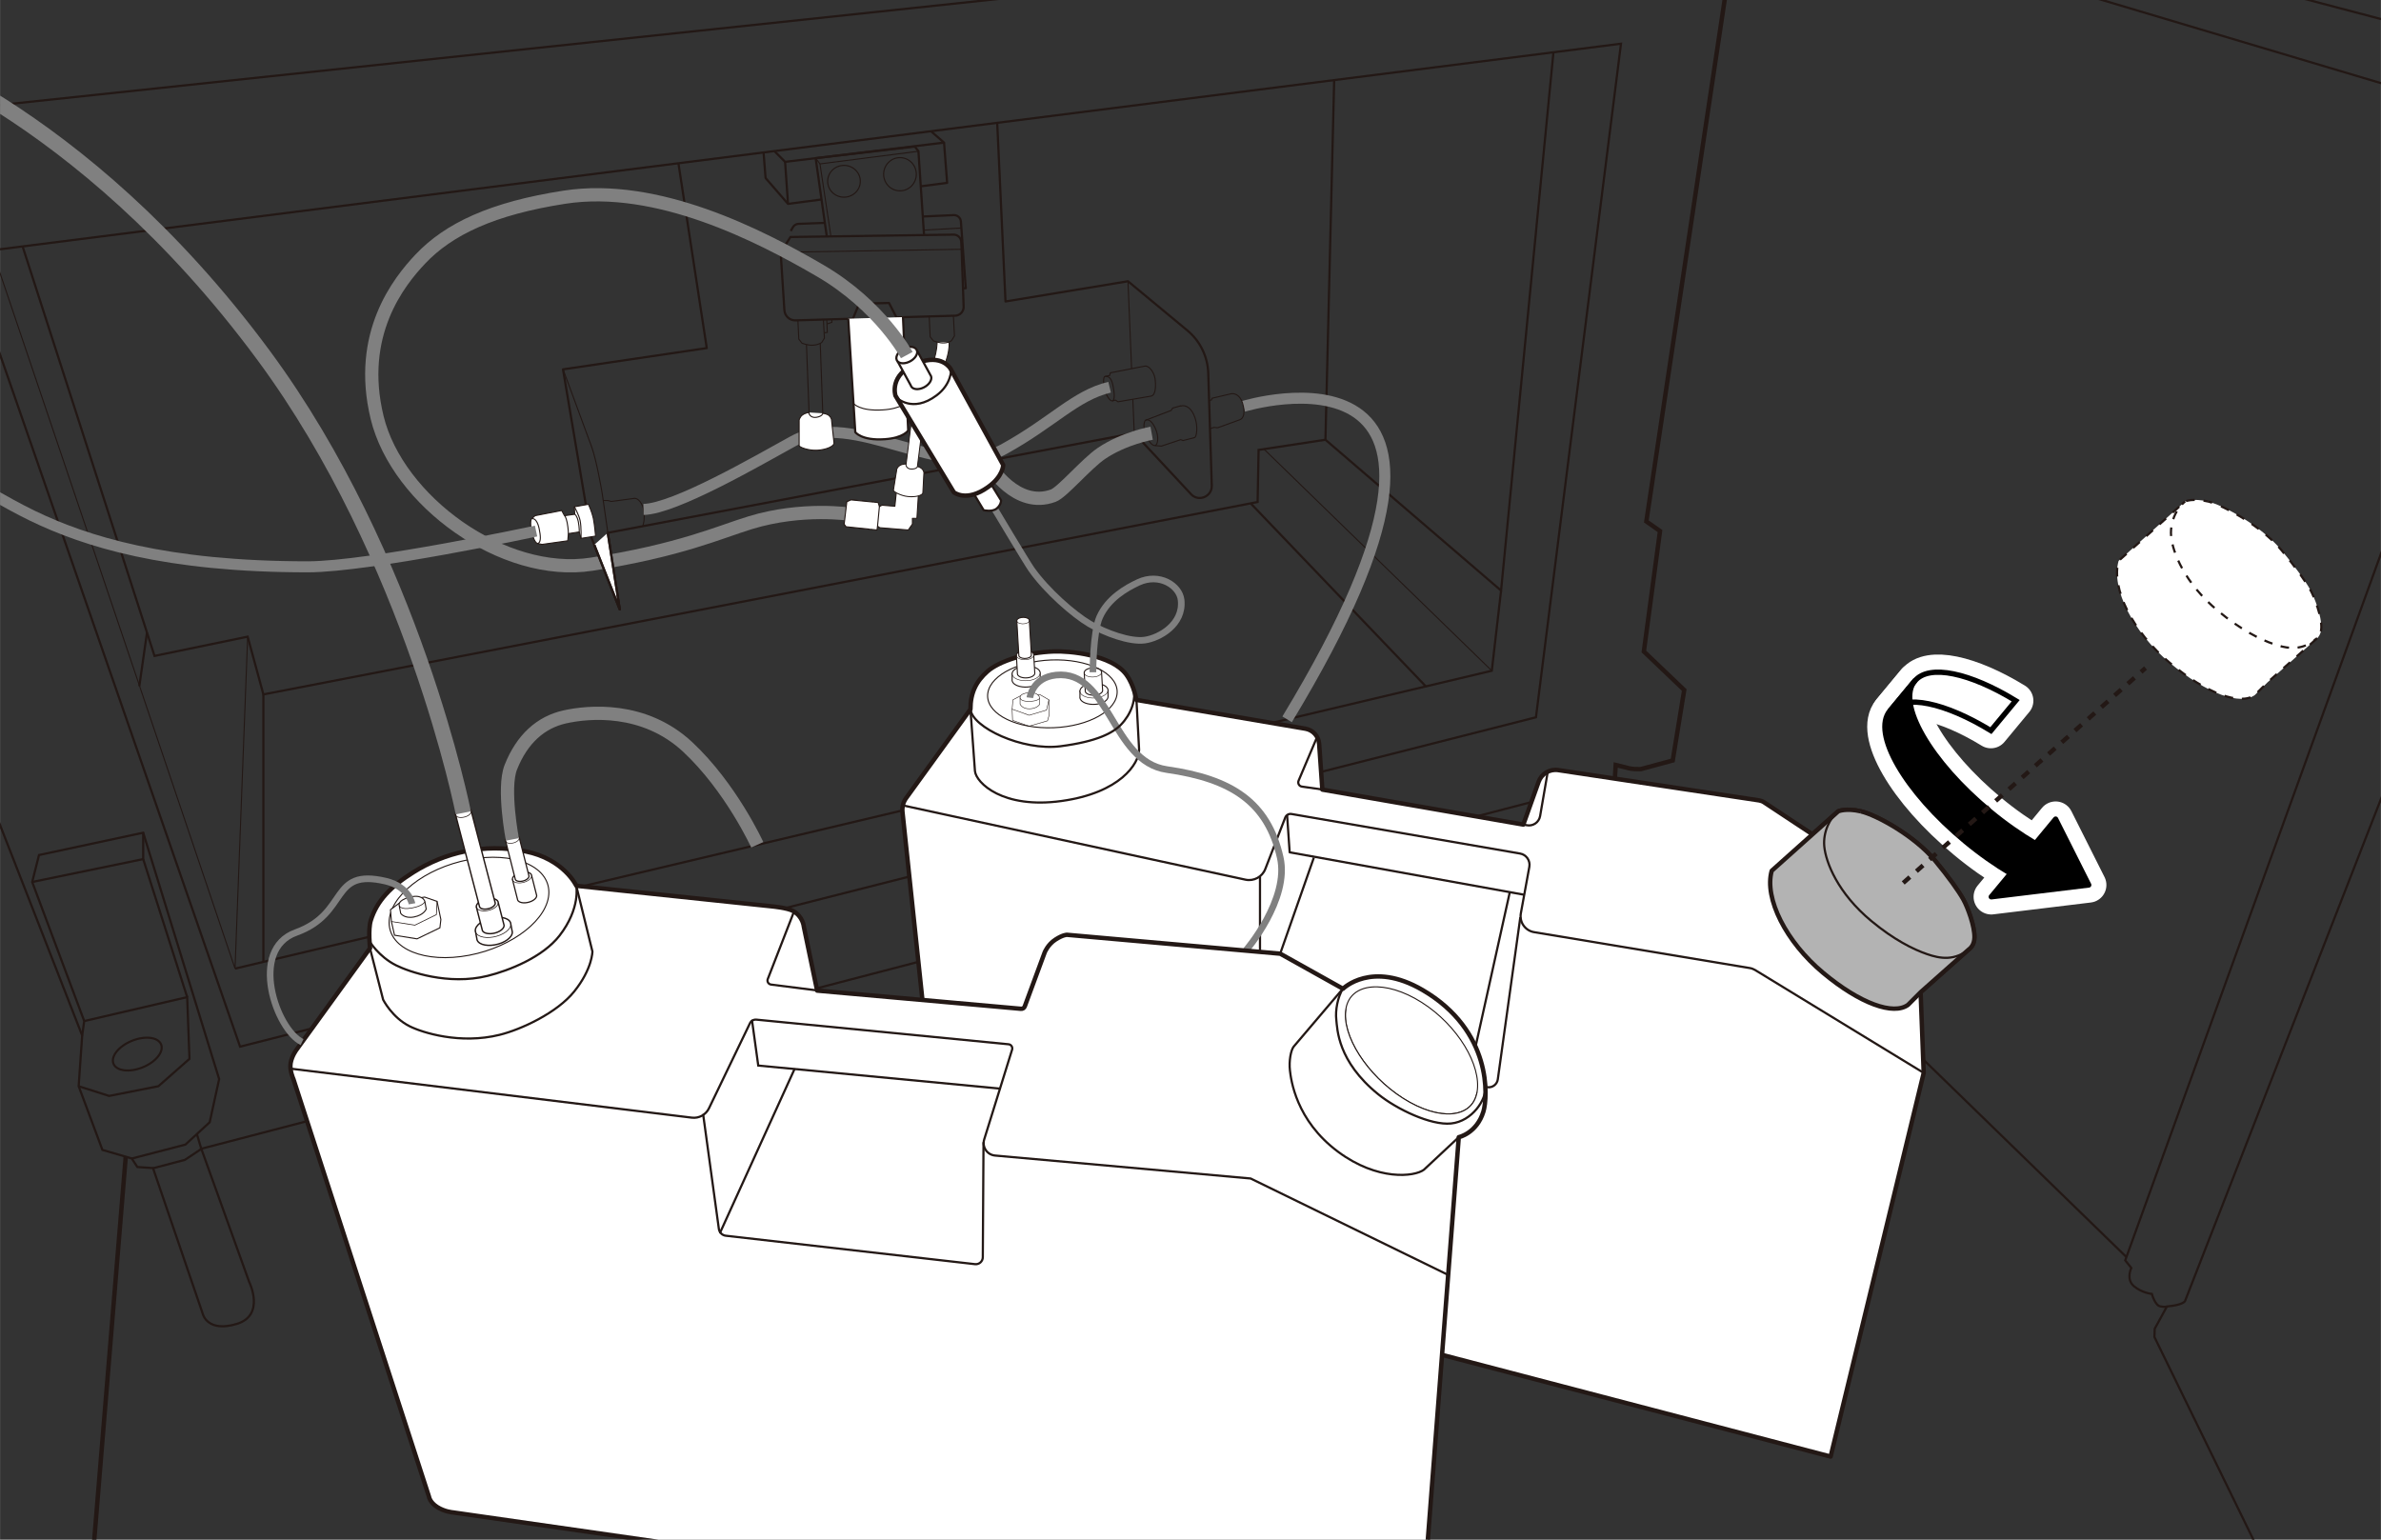 <?xml version="1.0" encoding="UTF-8"?>
<svg id="_レイヤー_1" data-name="レイヤー 1" xmlns="http://www.w3.org/2000/svg" width="95.12mm" height="61.51mm" xmlns:xlink="http://www.w3.org/1999/xlink" viewBox="0 0 269.62 174.36">
  <rect x="0" y="0" width="269.62" height="174.36" fill="#333333" stroke="none"/>
  <defs>
    <style>
      .cls-1, .cls-2, .cls-3, .cls-4, .cls-5, .cls-6, .cls-7, .cls-8, .cls-9, .cls-10, .cls-11, .cls-12, .cls-13, .cls-14, .cls-15 {
        stroke-linejoin: round;
      }

      .cls-1, .cls-16, .cls-17, .cls-18, .cls-5, .cls-19, .cls-20, .cls-6, .cls-21, .cls-22, .cls-23, .cls-24, .cls-7, .cls-25, .cls-8, .cls-9, .cls-26, .cls-27, .cls-10, .cls-12, .cls-28, .cls-13, .cls-14, .cls-29, .cls-30, .cls-31, .cls-15 {
        stroke: #231815;
      }

      .cls-1, .cls-24, .cls-10, .cls-13, .cls-15 {
        stroke-width: .5px;
      }

      .cls-1, .cls-10 {
        fill: #b3b3b3;
      }

      .cls-2, .cls-3, .cls-16, .cls-17, .cls-18, .cls-20, .cls-32, .cls-6, .cls-21, .cls-33, .cls-34, .cls-35, .cls-23, .cls-24, .cls-7, .cls-36, .cls-26, .cls-37, .cls-12, .cls-28, .cls-13, .cls-14, .cls-29, .cls-30, .cls-31 {
        fill: none;
      }

      .cls-2, .cls-3, .cls-32, .cls-34, .cls-35, .cls-36 {
        stroke: gray;
      }

      .cls-2, .cls-36 {
        stroke-width: 1.5px;
      }

      .cls-3, .cls-35 {
        stroke-width: 1.25px;
      }

      .cls-4 {
        stroke: #fff;
        stroke-width: 4px;
      }

      .cls-4, .cls-18, .cls-11 {
        stroke-linecap: round;
      }

      .cls-4, .cls-5, .cls-19, .cls-38, .cls-22, .cls-25, .cls-8, .cls-9, .cls-27, .cls-15 {
        fill: #fff;
      }

      .cls-16, .cls-18, .cls-5, .cls-6, .cls-7, .cls-27, .cls-14 {
        stroke-width: .25px;
      }

      .cls-17 {
        stroke-width: .24px;
      }

      .cls-18 {
        stroke-miterlimit: 10;
      }

      .cls-19 {
        stroke-width: .14px;
      }

      .cls-20 {
        stroke-width: .08px;
      }

      .cls-32 {
        stroke-width: 1.75px;
      }

      .cls-6 {
        stroke-dasharray: 1 1;
      }

      .cls-21 {
        stroke-width: .08px;
      }

      .cls-22, .cls-9, .cls-26, .cls-12 {
        stroke-width: .12px;
      }

      .cls-34 {
        stroke-width: .75px;
      }

      .cls-23 {
        stroke-width: .13px;
      }

      .cls-25 {
        stroke-width: .16px;
      }

      .cls-8 {
        stroke-width: .11px;
      }

      .cls-10 {
        stroke-dasharray: 1;
      }

      .cls-37, .cls-11 {
        stroke: #000;
        stroke-width: .6px;
      }

      .cls-28 {
        stroke-width: .06px;
      }

      .cls-14 {
        stroke-dasharray: .97 .97;
      }

      .cls-39 {
        clip-path: url(#clippath);
      }

      .cls-29 {
        stroke-width: .12px;
      }

      .cls-30 {
        stroke-width: .13px;
      }

      .cls-31 {
        stroke-width: .07px;
      }
    </style>
    <clipPath id="clippath">
      <rect class="cls-33" width="269.62" height="174.36"/>
    </clipPath>
  </defs>
  <g>
    <g class="cls-39">
      <g>
        <polyline class="cls-7" points="192.77 -23.36 210.62 -19.07 208.83 -10.29 -13.78 13.35"/>
        <line class="cls-16" x1="209.52" y1="-13.67" x2="272.22" y2="2.84"/>
        <line class="cls-16" x1="204.89" y1="-9.88" x2="272.22" y2="10.19"/>
        <path class="cls-16" d="M270.7,59.72l-30.04,83.01.69.86s-.63,1.28.29,2.06,2.04.88,2.04.88c0,0,.34,1.28.94,1.41s.77,0,.77,0l-1.39,2.54-.03.93,12.51,25.63"/>
        <line class="cls-16" x1="240.79" y1="142.35" x2="211.62" y2="113.98"/>
        <path class="cls-24" d="M196.52-8.15l-10.09,67.2,1.55,1.09-1.83,13.64,4.57,4.36-1.3,7.98-3.58.97s-.2.03-.75,0-.95-.17-.95-.17l-1.18-.29-.31,5.25"/>
        <polyline class="cls-16" points="151.08 9.08 150.09 49.8 142.52 50.95 142.41 56.85 29.82 78.64 28.04 72.1 17.49 74.28 2.57 27.96"/>
        <path class="cls-16" d="M-13.78,58.11l23.08,59.16-.4,5.73,2.69,7.22,3.32.97.64.97,1.77.12,5.66,16.58s.54,2.06,3.82,1.07c3.29-.99,1.41-4.76,1.41-4.76l-5.42-15.08,160.07-41.72"/>
        <line class="cls-13" x1="14.23" y1="131" x2="9.52" y2="188.36"/>
        <polygon class="cls-16" points="-3.96 28.73 27.18 118.53 173.93 81.23 183.56 4.95 -3.96 28.73"/>
        <polyline class="cls-16" points="175.91 5.93 169.98 66.88 150.09 49.8"/>
        <polyline class="cls-16" points="169.98 66.88 168.93 75.96 26.61 109.69"/>
        <polyline class="cls-26" points="-.88 28.33 26.61 109.69 28.04 72.1"/>
        <line class="cls-16" x1="15.77" y1="77.71" x2="16.64" y2="71.63"/>
        <line class="cls-16" x1="29.82" y1="108.93" x2="29.82" y2="78.64"/>
        <line class="cls-16" x1="141.62" y1="57" x2="161.46" y2="77.73"/>
        <line class="cls-26" x1="143.13" y1="50.86" x2="168.93" y2="75.96"/>
        <path class="cls-18" d="M245.39,147.95c1.81-.15,2.04-.6,2.04-.6l24.8-63.55"/>
        <polyline class="cls-16" points="9.3 117.27 9.53 115.63 3.64 99.88 4.41 96.83 16.21 94.3 24.81 122.2 23.74 127.09 20.99 129.62 14.91 131.2"/>
        <polyline class="cls-16" points="8.9 123.01 12.35 124.11 17.93 123.01 21.45 119.91 21.19 112.92 9.53 115.63"/>
        <polyline class="cls-16" points="3.64 99.88 16.21 97.29 16.21 94.3"/>
        <line class="cls-16" x1="16.21" y1="97.29" x2="21.19" y2="112.92"/>
        <ellipse class="cls-17" cx="15.55" cy="119.37" rx="2.91" ry="1.62" transform="translate(-43.74 14.6) rotate(-22.08)"/>
        <polyline class="cls-16" points="22.29 128.43 22.79 130.11 20.93 131.35 17.32 132.3"/>
      </g>
      <g>
        <path class="cls-15" d="M163.29,153.43l44.01,11.52,10.54-43.44-.35-9.17,5.62-4.99s.44-.36.46-1.2c.03-1.26-.75-3.38-1.26-4.3s-1.68-2.57-3.21-4.41c-2.32-2.81-6.65-5.16-8.37-5.56s-2.58,0-2.58,0l-2.91,2.6-5.49-3.63c-.17-.11-.36-.18-.55-.21l-22.74-3.43c-.97-.15-1.9.41-2.23,1.33l-1.73,4.84-22.76-3.96-.36-5.17c-.06-.87-.7-1.58-1.56-1.73l-19.14-3.26s-.25-1.64-1.13-2.85c-1.66-2.29-6.51-2.7-8.2-2.64-3.18.11-6.24,1.12-7.53,2.26s-1.93,2.43-1.93,4.29l-7.29,10.07c-.32.44-.46.99-.41,1.53l2.26,21.31"/>
        <path class="cls-7" d="M205.24,94.48l-4.62,4.13c-.88,3.13,1.63,8.07,5.82,11.56,4.22,3.52,7.97,4.82,9.61,3.63l1.45-1.45"/>
        <path class="cls-7" d="M128.69,79.25l.3,5.65c0,1.57-2.14,4.89-8.79,5.81s-9.67-2.06-9.8-3.39l-.51-7"/>
        <path class="cls-7" d="M149.15,83.45l-2.1,4.96c-.12.29.06.63.38.67l2.32.33"/>
        <path class="cls-7" d="M102.24,91.21l38.8,8.41c.94.2,1.89-.31,2.24-1.21l2.26-5.83c.11-.28.4-.45.7-.4l25.89,4.48c.71.12,1.18.8,1.05,1.51l-.96,5.26c-.18,1,.49,1.96,1.49,2.13l24.45,4.07c.2.03.39.11.57.21l19.11,11.66"/>
        <path class="cls-7" d="M172.5,93.37l.37.08c.71.15,1.4-.31,1.53-1.03l.87-5.04"/>
        <path class="cls-7" d="M172.16,103.88l-2.55,18.35c-.08.58-.62.98-1.19.89l-.23-.03"/>
        <line class="cls-5" x1="142.68" y1="99.24" x2="142.68" y2="107.78"/>
        <path class="cls-26" d="M126.48,78.68c-.33,2.12-3.88,3.8-7.92,3.74s-7.04-1.82-6.7-3.95,3.88-3.8,7.92-3.74,7.04,1.82,6.7,3.95Z"/>
        <g>
          <path class="cls-22" d="M114.61,76.24c.07-.46.84-.83,1.72-.81s1.53.4,1.46.86v.71c-.07.46-.84.83-1.72.81s-1.53-.4-1.46-.86v-.71Z"/>
          <path class="cls-22" d="M117.18,76.27c-.05.29-.52.51-1.07.5s-.95-.25-.9-.53l-.12-2.06c.05-.29.52-.51,1.07-.5s.95.25.9.53l.12,2.06Z"/>
          <path class="cls-22" d="M115.14,70.27c.03-.21.38-.37.77-.36s.68.18.65.38l.23,3.92c-.03.21-.38.37-.77.36s-.68-.18-.65-.38l-.23-3.92Z"/>
          <path class="cls-28" d="M117.79,76.28c-.07.46-.84.83-1.72.81s-1.53-.4-1.46-.86"/>
          <path class="cls-28" d="M117.07,74.21c-.05.29-.52.51-1.07.5s-.95-.25-.9-.53"/>
          <path class="cls-28" d="M116.56,70.29c-.03.21-.38.37-.77.36s-.68-.18-.65-.38"/>
        </g>
        <g>
          <path class="cls-22" d="M122.29,78.2c.07-.46.84-.83,1.72-.81s1.53.4,1.46.86v.71c-.07.46-.84.83-1.72.81s-1.53-.4-1.46-.86v-.71Z"/>
          <path class="cls-22" d="M124.86,78.23c-.05.29-.52.51-1.07.5s-.95-.25-.9-.53l-.12-2.06c.05-.29.52-.51,1.07-.5s.95.25.9.53l.12,2.06Z"/>
          <path class="cls-28" d="M125.46,78.24c-.07.46-.84.83-1.72.81s-1.53-.4-1.46-.86"/>
          <path class="cls-28" d="M124.74,76.17c-.05.29-.52.51-1.07.5s-.95-.25-.9-.53"/>
          <path class="cls-34" d="M112.68,57.71s3.53,5.92,4.11,6.75c1.73,2.46,4.8,5.13,6.58,6.18s4.59,2.08,6.25,1.85,4.42-1.77,4.13-4.53c-.17-1.63-2.44-3.12-4.84-2.01-1.37.64-3.44,1.81-4.39,3.94-.75,1.69-.76,6.24-.76,6.24"/>
        </g>
        <g>
          <polyline class="cls-28" points="115.57 78.79 114.7 79.25 114.61 80.31 114.66 81.57 116.51 82.24 118.62 81.63 118.82 80.91 118.77 79.25 117.79 78.68 117.51 78.67"/>
          <polyline class="cls-28" points="114.61 80.31 116.54 81 118.51 80.41 118.77 79.25"/>
          <path class="cls-28" d="M115.51,79.73v-.72s-.11-.47.99-.56c.61-.05.87.12,1,.22.23.18.23.41.23.41v.68s-.28.49-1.14.51-1.08-.54-1.08-.54Z"/>
          <path class="cls-28" d="M115.5,79.01s0,.43,1.02.42,1.21-.35,1.21-.35"/>
          <path class="cls-34" d="M116.62,79.01s.27-2.28,2.97-2.56c6.08-.61,6.25,9.8,12.54,10.7,7.35,1.05,11.42,3.7,12.84,9.96,1.08,4.75-3.88,10.52-3.88,10.52"/>
        </g>
        <path class="cls-7" d="M109.9,80.32c.15,2.02,5.85,4.75,10.18,4.19,4.18-.54,5.96-1.52,6.85-2.44,1.13-1.16,1.76-2.82,1.42-4.27"/>
        <line class="cls-7" x1="144.97" y1="107.99" x2="148.78" y2="97.12"/>
        <polyline class="cls-7" points="145.75 92.32 146.04 96.52 172.61 101.33"/>
        <line class="cls-7" x1="170.96" y1="101.07" x2="167.09" y2="118.53"/>
        <path class="cls-1" d="M210.74,91.88c-1.72-.4-2.58,0-2.58,0l-2.91,2.6-4.62,4.13c-.88,3.13,1.63,8.07,5.82,11.56,4.22,3.52,7.97,4.82,9.61,3.63l1.45-1.45,5.62-4.99s.44-.36.46-1.2c.03-1.26-.75-3.38-1.26-4.3s-1.68-2.57-3.21-4.41c-2.32-2.81-6.65-5.16-8.37-5.56"/>
        <path class="cls-7" d="M208.16,91.88c-.93.74-1.73,2.32-1.58,3.96.17,1.81,1.52,5.3,5.33,8.46,2.57,2.13,4.74,3.21,6.31,3.75,1.44.5,3.18.84,4.9-.69"/>
      </g>
      <g>
        <path class="cls-15" d="M41.89,107.39l-8.29,11.45s-.54.69-.69,1.53.31,1.83.31,1.83l15.36,47.31s.08.61.92,1.15c.84.54,1.76.61,1.76.61l105.69,15.16s1.73.28,2.77-.4,1.3-2.98,1.3-2.98l4.17-54.27s2.04-.44,2.79-2.9c.49-1.62,1.01-9.15-6.88-13.76-5.79-3.38-9.02-.15-9.02-.15l-7.11-3.97-24.15-2.14s-.43-.02-1.3.54-1.22,1.45-1.22,1.45l-2.26,6.12c-.07.18-.24.29-.43.27l-23.08-2.06-1.51-7.24s-.08-1.13-1.22-1.78c-.65-.36-2.39-.52-2.39-.52l-22.15-2.33s-1.4-3.03-5.77-3.9c-4.75-.95-9.13.14-12.69,2.37-2.55,1.6-4.13,3.23-4.82,5.46-.32,1.05-.08,3.15-.08,3.15Z"/>
        <path class="cls-16" d="M65.25,100.3l1.83,7.45s.01,1.95-2.06,4.53c-1.95,2.43-6.02,4.31-8.45,4.91-4.47,1.11-8.74-.25-10.17-.96-2-.99-3.02-3.02-3.02-3.02l-1.49-5.83"/>
        <path class="cls-16" d="M65.25,100.3s.52,2.54-1.89,5.65c-1.91,2.46-5.72,3.96-8.14,4.56-4.47,1.11-8.92-.47-10.35-1.18-2-.99-3.04-2.75-3.04-2.75"/>
        <path class="cls-18" d="M89.91,103.23l-2.97,7.64c-.11.28.07.59.38.63l5.2.66"/>
        <path class="cls-18" d="M32.9,121.02l45.44,5.55c.81.1,1.59-.33,1.94-1.06l4.64-9.63c.13-.28.43-.44.73-.41l28.56,2.79c.29.03.48.32.4.6l-3.16,10.17c-.27.86.33,1.75,1.22,1.83l28.95,2.6,22.35,10.91"/>
        <path class="cls-18" d="M79.63,126.26l1.77,12.91c.06.41.38.72.78.77l28.22,3.22c.47.06.89-.31.89-.79l.08-12.95"/>
        <line class="cls-18" x1="81.55" y1="139.57" x2="89.95" y2="121.11"/>
        <polyline class="cls-18" points="85.16 115.59 85.86 120.67 113.23 123.28"/>
        <path class="cls-16" d="M152.07,111.96l-5.58,6.57c-.32.42-.54,1.64-.42,2.68s.66,5.66,5.45,9.22c4.47,3.32,8.64,2.84,9.72,2.04l3.95-3.69"/>
        <path class="cls-16" d="M168.2,123.09c.13,1.4-1.48,3.9-3.89,4.14-2.28.23-6.13-1.61-8.23-3.3-4.64-3.75-4.64-7.42-4.76-8.46s.15-2.55.75-3.51"/>
        <path class="cls-12" d="M62.15,101.04c0,2.99-4.04,6.19-9.03,7.14s-9.05-.7-9.06-3.69,4.04-6.19,9.03-7.14c5-.95,9.05.7,9.06,3.69Z"/>
        <path class="cls-29" d="M167.26,123.67c-.51,3-4.26,3.32-8.36.72-4.1-2.6-7.01-7.15-6.49-10.15.51-3,4.47-3.33,8.57-.73,4.1,2.6,6.8,7.16,6.28,10.16Z"/>
        <g>
          <path class="cls-25" d="M53.82,105.39c-.02-.6.86-1.25,1.97-1.45s2.03.12,2.05.72l.17.89c.02.6-.86,1.25-1.97,1.45s-2.03-.12-2.05-.72l-.17-.89Z"/>
          <path class="cls-25" d="M57.08,104.8c.01.37-.53.78-1.22.9s-1.26-.08-1.27-.45l-.66-2.57c-.01-.37.53-.78,1.22-.9s1.26.08,1.27.45l.66,2.57Z"/>
          <path class="cls-25" d="M51.57,92.22c0-.27.38-.56.88-.65s.91.05.92.32l2.71,10.39c0,.27-.38.56-.88.65s-.91-.05-.92-.32l-2.71-10.39Z"/>
          <path class="cls-21" d="M57.84,104.66c.02.6-.86,1.25-1.97,1.45s-2.03-.12-2.05-.72"/>
          <path class="cls-21" d="M56.42,102.22c.01.37-.53.78-1.22.9s-1.26-.08-1.27-.45"/>
          <path class="cls-21" d="M53.36,91.9c0,.27-.38.56-.88.65s-.91-.05-.92-.32"/>
          <path class="cls-32" d="M52.46,92.05s-5.67-28.88-22.64-51.84C8.9,11.91-13.78,4.95-13.78,4.95"/>
        </g>
        <g>
          <path class="cls-19" d="M60.77,101.42c.01.33-.47.68-1.07.79s-1.1-.07-1.11-.39l-.57-2.25c-.01-.33.47-.68,1.07-.79s1.1.07,1.11.39l.57,2.25Z"/>
          <path class="cls-19" d="M57.24,95.19c0-.23.33-.49.77-.57s.79.05.8.28l1.09,4.32c0,.23-.33.49-.77.57s-.79-.05-.8-.28l-1.09-4.32Z"/>
          <path class="cls-31" d="M60.2,99.17c.01.33-.47.68-1.07.79s-1.1-.07-1.11-.39"/>
          <path class="cls-31" d="M58.8,94.91c0,.23-.33.49-.77.57s-.79-.05-.8-.28"/>
        </g>
        <g>
          <polyline class="cls-22" points="45.24 102.25 44.21 103.02 44.32 104.36 44.67 105.91 47.22 106.32 49.81 105.07 49.92 104.13 49.49 102.08 48.08 101.59 47.72 101.65"/>
          <polyline class="cls-20" points="44.32 104.36 46.98 104.77 49.41 103.58 49.49 102.08"/>
          <path class="cls-22" d="M45.37,103.43l-.17-.89s-.24-.56,1.17-.93c.78-.21,1.15-.06,1.35.04.34.17.39.46.39.46l.15.84s-.25.67-1.37.89-1.52-.41-1.52-.41Z"/>
          <path class="cls-20" d="M45.2,102.54s.09.53,1.42.29,1.49-.72,1.49-.72"/>
          <path class="cls-34" d="M46.65,102.35s-.33-1.93-2.97-2.56c-6.41-1.51-4.12,3.63-10.16,5.81-5.39,1.94-2.25,10.99.68,12.41"/>
        </g>
      </g>
      <path class="cls-38" d="M167.26,123.67c-.51,3-4.26,3.32-8.36.72-4.1-2.6-7.01-7.15-6.49-10.15l-.63-.04.54,3.63,2.39,4.54,2.04,1.76,6.66,2.87,2.87-.97,1.38-1.85-.38-.5Z"/>
      <path class="cls-35" d="M145.75,81.46c27.52-45.4-4.95-35.44-4.95-35.44"/>
      <path class="cls-29" d="M167.26,123.67c-.51,3-4.26,3.32-8.36.72-4.1-2.6-7.01-7.15-6.49-10.15"/>
      <g>
        <path class="cls-7" d="M76.82,18.48l3.21,20.94-16.28,2.41,3.21,19.03,3.21,8.15-1.36-8.67,59.62-11.29,6.44,6.91c.85.92,2.39.28,2.35-.97l-.4-12.73c-.06-1.88-.92-3.64-2.37-4.84l-6.72-5.57-13.87,2.29-.94-20.24"/>
        <path class="cls-12" d="M63.76,41.83l3.25,8.82c.56,1.58,1.12,4.88,1.18,5.24l.64,4.44"/>
        <line class="cls-12" x1="127.73" y1="31.86" x2="128.14" y2="41.75"/>
        <path class="cls-26" d="M136.92,45.37l.27-.08.06-.19,2.13-.5c.34-.09,1.01.06,1.32,1.04.37,1.2.06,1.78-.3,1.89l-2.51.91-.42-.04-.45.14"/>
        <path class="cls-26" d="M133.69,45.96l-.9.25-.17.27-2.9,1.11c-.17.07-.3.84,0,1.53.25.58.59,1.34,1.07,1.34l.72.06,2.19-.73.27.1,1.31-.34c.23-.09.39-1.25.04-2.24-.38-1.1-1.02-1.5-1.62-1.33Z"/>
        <path class="cls-26" d="M130.79,50.45c.3,0,.48-.94.07-1.87-.38-.86-.77-1.14-1.14-1"/>
        <path class="cls-12" d="M68.29,56.68h.53l.4.11,2.59-.35c.5-.06.96.68,1.06,1.25.22,1.21-.1,1.9-.1,1.9"/>
        <path class="cls-26" d="M129.63,41.46l-3.89.76-.09.3-.53.11c-.21.05-.2.92,0,1.58.21.71.62,1.25.85,1.19l.34-.09.29.19,3.74-.64c.59-.1.55-1.38.45-2.01-.13-.75-.7-1.47-1.15-1.39Z"/>
        <path class="cls-26" d="M125.12,42.64c.33-.07.72.09.9.97.21,1,.22,1.72-.06,1.79"/>
        <path class="cls-9" d="M66.63,57.11l-1.6.28.05.85-1.16.16-.32-.59-3.02.59-.37.34c-.22.14-.09,1.2,0,1.55.11.43.35,1.21.68,1.26l.49.1,2.91-.41.07-.81,1.23-.19.2.73,1.65-.26s-.11-1.3-.26-2.03c-.14-.67-.55-1.58-.55-1.58Z"/>
        <path class="cls-12" d="M65.79,60.98s.05-1.28-.1-2.02c-.14-.67-.66-1.58-.66-1.58"/>
        <path class="cls-12" d="M64.36,60.44s0-.54-.14-1.27c-.14-.67-.29-.76-.29-.76"/>
        <path class="cls-12" d="M65.59,60.25s.03-.46-.11-1.19c-.14-.67-.39-.82-.39-.82"/>
        <path class="cls-12" d="M60.89,61.55c.42-.13.31-.95.16-1.68-.14-.67-.42-1.21-.84-1.13"/>
        <line class="cls-12" x1="128.28" y1="45.21" x2="128.44" y2="49.06"/>
      </g>
      <path class="cls-35" d="M72.87,57.69c3.57-.08,12.98-5.55,16.93-7.72,7-3.84,16.78,4.82,23.9.88,5.56-3.07,8.06-6.07,11.95-7"/>
      <g>
        <polyline class="cls-7" points="87.68 17.11 88.9 18.33 106.9 16.15 105.42 14.86"/>
        <polyline class="cls-7" points="104.26 21.1 107.25 20.71 106.9 16.15"/>
        <polyline class="cls-7" points="86.46 17.26 86.69 20.16 89.23 23.09 93.02 22.59"/>
        <line class="cls-7" x1="88.9" y1="18.33" x2="89.23" y2="23.09"/>
        <path class="cls-7" d="M108.89,28.23l.23,6.49c.02.55-.41,1.02-.97,1.03l-6.64.19-.84-1.63-3.38.08-.71,1.7-6.5.19c-.66.02-1.21-.49-1.26-1.15l-.42-6.55,1.11-1.74,18.47-.27c.46,0,.85.36.87.82l.04.85Z"/>
        <line class="cls-12" x1="88.41" y1="28.57" x2="108.89" y2="28.23"/>
        <polyline class="cls-7" points="93.62 26.77 92.36 17.91 103.6 16.6 104 17.13 104.63 26.55"/>
        <polyline class="cls-12" points="92.36 17.91 92.85 18.56 104 17.13"/>
        <line class="cls-12" x1="92.85" y1="18.56" x2="94.09" y2="26.76"/>
        <path class="cls-7" d="M104.49,24.52l3.5-.16c.42-.02.79.3.82.73l.55,7.55h-.31"/>
        <line class="cls-12" x1="104.6" y1="26.06" x2="108.86" y2="25.82"/>
        <path class="cls-7" d="M93.4,25.24l-2.97.11c-.27,0-.52.16-.65.39l-.24.42"/>
        <path class="cls-27" d="M96.05,36.09l.8,12.85s.7.98,3.32.8c2.16-.14,2.67-.99,2.67-.99l-.59-12.84"/>
        <path class="cls-26" d="M96.65,45.69s.69.9,3.32.73c2.16-.14,2.73-.92,2.73-.92"/>
        <path class="cls-26" d="M90.35,36.26l.1,2.14.36.46s.7.29,1.29.23c.68-.06.96-.32.96-.32l.29-.47-.11-2.13"/>
        <polyline class="cls-26" points="93.62 36.17 93.68 37.64 93.35 37.69"/>
        <polyline class="cls-26" points="93.64 36.69 94.2 36.5 94.2 36.17"/>
        <ellipse class="cls-30" cx="95.57" cy="20.53" rx="1.85" ry="1.8"/>
        <ellipse class="cls-23" cx="101.91" cy="19.73" rx="1.85" ry="1.88"/>
        <path class="cls-9" d="M91.61,46.71s-.43.03-.79.32c-.22.17-.33.52-.33.52v2.91c0,.19,1.07.58,2.04.53,1.09-.06,1.95-.48,1.91-.83l-.29-2.68s-.06-.25-.3-.44-.69-.24-.69-.24"/>
        <path class="cls-12" d="M91.32,39.01l.3,7.85s.17.5.82.4.73-.42.73-.42l-.29-7.95"/>
        <g>
          <polyline class="cls-9" points="103.99 56.16 103.83 58.7 103.32 58.7 103.32 59.35 102.85 60.02 99.61 59.76 99.37 59.58 99.31 60.02 95.8 59.65 95.59 59.36 95.89 56.82 96.36 56.61 99.44 56.91 99.58 57.37 99.87 57.21 101.33 57.33 101.49 55.81"/>
          <line class="cls-9" x1="99.58" y1="57.37" x2="99.37" y2="59.58"/>
          <path class="cls-8" d="M102.6,52.55s-.36-.03-.7.16c-.21.11-.34.38-.34.38l-.39,2.42c-.03.16.81.63,1.63.72.91.1,1.69-.14,1.7-.43l.12-2.27s-.02-.22-.19-.41-.54-.3-.54-.3"/>
          <path class="cls-8" d="M106.13,38.74c-.17,3.45-2.52,5.55-2.77,7.7l-.77,6.24s.07.44.63.44.66-.25.66-.25l.79-6.31c.18-1.75,2.96-5.1,2.8-7.82"/>
        </g>
        <path class="cls-26" d="M105.22,35.83l.11,2.31.36.46s.7.29,1.29.23c.68-.06.81-.32.81-.32l.29-.47-.12-2.29"/>
      </g>
      <path class="cls-3" d="M60.7,60.14s-18.84,4.04-25.83,4.05c-16.16,0-25.18-2.87-31.22-5.79s-17.42-10.49-17.42-10.49"/>
      <path class="cls-2" d="M130.41,49.06s-3.14.56-5.69,2.29c-1.71,1.16-4.42,4.4-5.45,4.78-4.18,1.55-7.17-3.37-7.17-3.37"/>
      <g>
        <path class="cls-5" d="M110.3,55.97l1.09,1.81s.96.23,1.47-.19.5-.92.5-.92l-1.11-1.8"/>
        <path class="cls-15" d="M101.4,44.81l6.61,10.94s1.41,1.17,3.87-.59c1.73-1.23,1.72-2.5,1.72-2.5l-5.97-10.91s-.98-1.73-3.75-.64c-3.28,1.29-2.48,3.7-2.48,3.7Z"/>
        <path class="cls-7" d="M101.52,45.02s1.78,1.82,4.54-.25c1.7-1.27,1.64-2.9,1.64-2.9"/>
        <path class="cls-5" d="M103.83,39.68l1.52,2.78h0c.06.08.1.17.11.28.04.47-.45,1.02-1.1,1.24-.6.2-1.12.05-1.23-.34h0s-1.5-2.74-1.5-2.74"/>
        <path class="cls-5" d="M103.86,39.81c.04.47-.45,1.02-1.1,1.24-.48.16-.92.1-1.13-.14-.07-.08-.12-.18-.13-.3-.04-.47.45-1.02,1.1-1.24.59-.2,1.1-.06,1.23.32.01.04.02.08.03.13Z"/>
      </g>
      <path class="cls-36" d="M58.02,95.06s-1.12-5.79-.18-8.17c1.27-3.21,3.39-5.09,6.09-5.7s9-1.2,13.93,3.39c4.93,4.6,7.89,11.09,7.89,11.09"/>
      <path class="cls-2" d="M102.68,40.21s-3.01-5.6-9.83-9.57-18.43-9.93-28.92-8.31c-8.16,1.26-13.13,3.61-16.34,7.01-2.42,2.56-7.18,8.51-4.89,17.94s14.29,18.18,24.31,16.61,14.46-3.63,17.96-4.7c5.89-1.8,11.35-.95,11.35-.95"/>
      <g>
        <polyline class="cls-5" points="67.29 61.7 70.18 69.01 68.82 60.34"/>
        <polyline class="cls-7" points="67.29 61.7 70.18 69.01 68.82 60.34"/>
      </g>
    </g>
    <polyline class="cls-9" points="98.5 59.93 95.8 59.65 95.59 59.36 95.89 56.82 96.36 56.61 98.93 56.86"/>
  </g>
  <g>
    <g>
      <path class="cls-4" d="M228.26,79.35l-2.81,3.39c-5.16-3.15-9.81-4.2-11.42-2.24l2.81-3.39c1.62-1.95,6.26-.91,11.42,2.24Z"/>
      <path class="cls-4" d="M225.35,91.89c1.72,1.43,3.47,2.64,5.15,3.63l2.28-2.76,3.75,7.46-11.04,1.34,2.2-2.65c-1.68-.99-3.43-2.21-5.15-3.64-6.8-5.63-10.62-12.25-8.52-14.78l2.81-3.39c-2.1,2.53,1.72,9.16,8.52,14.79Z"/>
    </g>
    <g>
      <path class="cls-37" d="M228.26,79.35l-2.81,3.39c-5.16-3.15-9.81-4.2-11.42-2.24l2.81-3.39c1.62-1.95,6.26-.91,11.42,2.24Z"/>
      <path class="cls-11" d="M225.35,91.89c1.72,1.43,3.47,2.64,5.15,3.63l2.28-2.76,3.75,7.46-11.04,1.34,2.2-2.65c-1.68-.99-3.43-2.21-5.15-3.64-6.8-5.63-10.62-12.25-8.52-14.78l2.81-3.39c-2.1,2.53,1.72,9.16,8.52,14.79Z"/>
    </g>
  </g>
  <g>
    <path class="cls-38" d="M250.02,56.79c-1.72-.4-2.58,0-2.58,0l-2.91,2.6-4.62,4.13c-.88,3.13,1.63,8.07,5.82,11.56,4.22,3.52,7.97,4.82,9.61,3.63l1.45-1.45,5.62-4.99s.44-.36.46-1.2c.03-1.26-.75-3.38-1.26-4.3s-1.68-2.57-3.21-4.41c-2.32-2.81-6.65-5.16-8.37-5.56"/>
    <g>
      <path class="cls-7" d="M250.02,56.79c-.17-.04-.34-.07-.49-.1"/>
      <path class="cls-6" d="M248.53,56.61c-.72,0-1.09.18-1.09.18l-2.91,2.6-4.62,4.13c-.88,3.13,1.63,8.07,5.82,11.56,4.22,3.52,7.97,4.82,9.61,3.63l1.45-1.45,5.62-4.99s.44-.36.46-1.2c.03-1.26-.75-3.38-1.26-4.3-.52-.92-1.68-2.57-3.21-4.41-1.97-2.39-5.39-4.44-7.43-5.25"/>
      <path class="cls-7" d="M250.5,56.93c-.17-.06-.33-.11-.48-.14"/>
    </g>
  </g>
  <g>
    <path class="cls-7" d="M247.44,56.79c-.12.1-.25.21-.36.34"/>
    <path class="cls-14" d="M246.5,57.91c-.46.79-.74,1.8-.64,2.83.17,1.81,1.52,5.3,5.33,8.46,2.57,2.13,4.74,3.21,6.31,3.75,1.22.42,2.65.73,4.1-.1"/>
    <path class="cls-7" d="M262.01,72.58c.13-.1.26-.2.39-.32"/>
  </g>
  <line class="cls-10" x1="215.52" y1="99.99" x2="242.96" y2="75.65"/>
</svg>